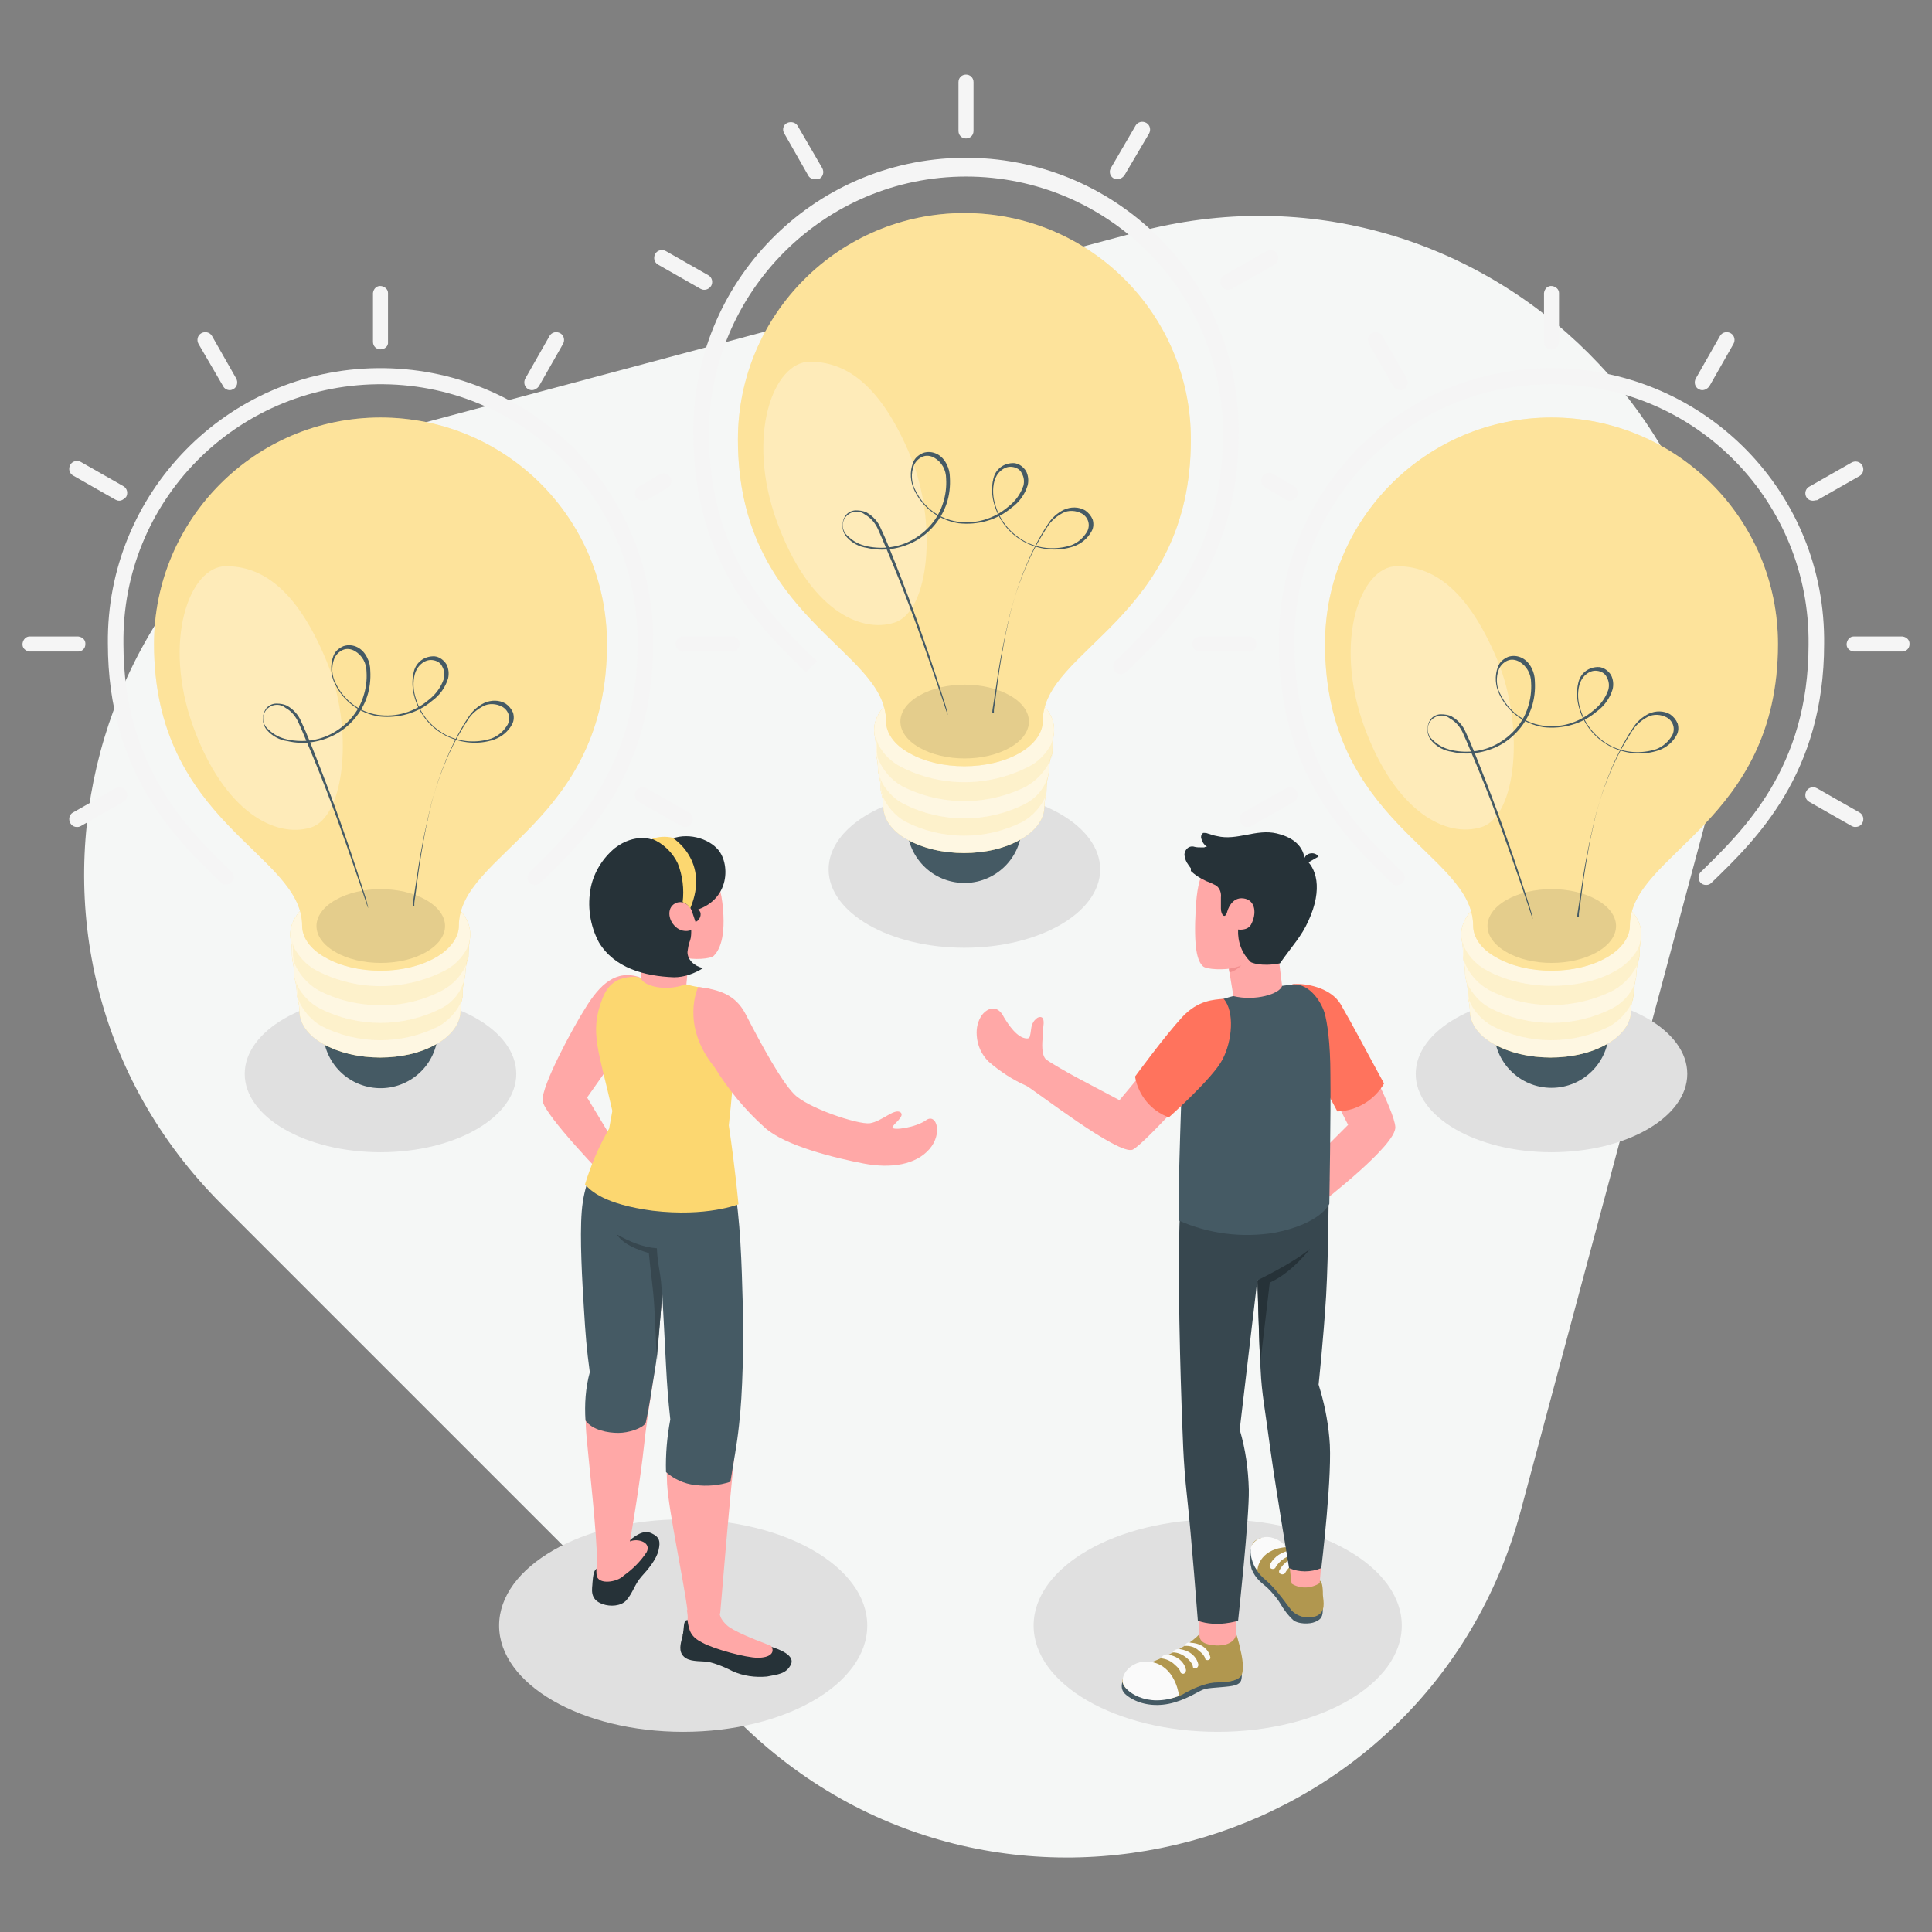 <?xml version="1.0" encoding="utf-8"?>
<svg version="1.1" xmlns="http://www.w3.org/2000/svg" xmlns:xlink="http://www.w3.org/1999/xlink" x="0px" y="0px"
	 viewBox="0 0 360 360" style="enable-background:new 0 0 360 360;" xml:space="preserve">
<rect x="0" y="0" width="360" height="360" fill="#808080" stroke="none"/>
<style type="text/css">
	.st0{fill:#F5F7F6;}
	.st1{fill:#E0E0E0;}
	.st2{fill:#455A64;}
	.st3{fill:#FCD770;}
	.st4{opacity:0.8;fill:#FFFFFF;enable-background:new    ;}
	.st5{opacity:0.2;}
	.st6{opacity:0.3;fill:#FFFFFF;enable-background:new    ;}
	.st7{opacity:0.1;enable-background:new    ;}
	.st8{fill:#F5F5F5;}
	.st9{fill:#FFA8A7;}
	.st10{fill:#FF735D;}
	.st11{opacity:0.3;}
	.st12{fill:#FAFAFA;}
	.st13{opacity:0.3;enable-background:new    ;}
	.st14{fill:#37474F;}
	.st15{fill:#263238;}
	.st16{fill:#F28F8F;}
	.ani-float {
	  animation: 3s Infinite linear floating;
	  animation-delay: 0s;
	}
	@keyframes floating {
	  0% {
		opacity: 1;
		transform: translateY(0px);
	  }
	  50% {
		transform: translateY(-10px);
	  }
	  100% {
		opacity: 1;
		transform: translateY(0px);
	  }
	}
</style>
<g id="Illustration">
	<path id="Base" class="st0" d="M211.7,43.3L80.4,78.4c-64.9,17.4-86.6,98.5-39.1,146l96.1,96.1c47.5,47.5,128.6,25.8,146-39.1
		l35.2-131.3C336,85.2,276.6,25.9,211.7,43.3z"/>
	<g id="Shadows">
		<ellipse id="freepik--Shadow--inject-1--inject-5" class="st1" cx="289.1" cy="200.1" rx="25.3" ry="14.6"/>
		<ellipse id="freepik--shadow--inject-1--inject-5" class="st1" cx="226.9" cy="302.9" rx="34.3" ry="19.8"/>
		
			<ellipse id="freepik--shadow--inject-1--inject-5_00000075842531440826352770000011206660863707860624_" class="st1" cx="127.3" cy="302.9" rx="34.3" ry="19.8"/>
		
			<ellipse id="freepik--shadow--inject-1--inject-5_00000034075744581701121950000002880394350816903867_" class="st1" cx="70.9" cy="200.1" rx="25.3" ry="14.6"/>
		
			<ellipse id="freepik--shadow--inject-1--inject-5_00000078021310838720231100000009441232868464715189_" class="st1" cx="179.7" cy="162" rx="25.3" ry="14.6"/>
	</g>
	<g id="Bulb3">
		<g id="freepik--Lightening--inject-1--inject-5">
			
				<ellipse transform="matrix(0.23 -0.973 0.973 0.23 -132.217 216.894)" class="st2" cx="70.9" cy="192" rx="10.7" ry="10.7"/>
			<path class="st3" d="M87.3,177.9c0-0.9,0.1-1.8,0.2-2.6c0.6-2.9-1-5.9-4.8-8c-6.5-3.8-17.2-3.8-23.7,0c-3.8,2.2-5.4,5.2-4.8,8
				c0.2,0.9,0.2,1.7,0.2,2.6c0,0.4,0.1,0.8,0.1,1.1c0.2,0.8,0.3,1.7,0.3,2.5c0,0.4,0.1,0.8,0.2,1.2c0.2,0.8,0.3,1.6,0.3,2.4
				c0,0.4,0.1,0.7,0.2,1.1c0.2,0.8,0.3,1.6,0.3,2.4c0.1,2.1,1.5,4.3,4.4,5.9c5.9,3.4,15.4,3.4,21.2,0c2.8-1.6,4.3-3.8,4.4-5.9
				c0-0.8,0.1-1.6,0.3-2.4c0.1-0.3,0.1-0.7,0.1-1.1c0-0.8,0.1-1.6,0.3-2.4c0.1-0.4,0.1-0.8,0.2-1.2c0-0.8,0.2-1.7,0.3-2.5
				C87.3,178.7,87.3,178.3,87.3,177.9z"/>
			<path class="st4" d="M87.3,177.9c0-0.9,0.1-1.8,0.2-2.6c0.6-2.9-1-5.9-4.8-8c-6.5-3.8-17.2-3.8-23.7,0c-3.8,2.2-5.4,5.2-4.8,8
				c0.2,0.9,0.2,1.7,0.2,2.6c0,0.4,0.1,0.8,0.1,1.1c0.2,0.8,0.3,1.7,0.3,2.5c0,0.4,0.1,0.8,0.2,1.2c0.2,0.8,0.3,1.6,0.3,2.4
				c0,0.4,0.1,0.7,0.2,1.1c0.2,0.8,0.3,1.6,0.3,2.4c0.1,2.1,1.5,4.3,4.4,5.9c5.9,3.4,15.4,3.4,21.2,0c2.8-1.6,4.3-3.8,4.4-5.9
				c0-0.8,0.1-1.6,0.3-2.4c0.1-0.3,0.1-0.7,0.1-1.1c0-0.8,0.1-1.6,0.3-2.4c0.1-0.4,0.1-0.8,0.2-1.2c0-0.8,0.2-1.7,0.3-2.5
				C87.3,178.7,87.3,178.3,87.3,177.9z"/>
			<g class="st5">
				<path class="st3" d="M82.2,187.9c-7.1,3.6-15.5,3.6-22.6,0c-1.6-0.8-2.9-2.1-3.9-3.7c-0.2-0.5-0.5-1-0.6-1.5l0,0
					c0.2,0.8,0.3,1.6,0.3,2.4c0,0.4,0.1,0.7,0.2,1.1c0,0,0,0.1,0,0.1c0.9,2.1,2.4,3.8,4.3,4.9c6.9,3.5,15,3.5,21.9,0
					c1.9-1.1,3.5-2.9,4.3-4.9c0,0,0-0.1,0-0.1c0.1-0.3,0.1-0.7,0.1-1.1c0-0.8,0.1-1.6,0.3-2.4c-0.2,0.5-0.4,1-0.6,1.5
					C85.1,185.8,83.8,187.1,82.2,187.9z"/>
				<path class="st3" d="M87.2,179c0.1-0.4,0.1-0.7,0.1-1.1c0-0.9,0.1-1.8,0.2-2.6c-0.1,0.5-0.3,1-0.5,1.5c-1,1.8-2.4,3.2-4.2,4.1
					c-7.5,3.8-16.3,3.8-23.7,0c-1.8-0.9-3.2-2.4-4.2-4.1c-0.2-0.5-0.4-1-0.5-1.5l0,0c0.2,0.9,0.2,1.7,0.2,2.6c0,0.4,0.1,0.8,0.1,1.1
					c0,0,0,0.1,0,0.1c0.9,2.3,2.5,4.2,4.6,5.4c3.6,1.9,7.6,2.8,11.6,2.8c4,0.1,8-0.9,11.6-2.8C84.7,183.3,86.3,181.4,87.2,179
					C87.2,179.1,87.2,179.1,87.2,179z"/>
			</g>
			<path class="st3" d="M70.9,77.8c-23.3,0-42.2,18.9-42.2,42.2c0,0,0,0,0,0c0,33.5,27.6,39,27.6,52.5c0,2.1,1.4,4.3,4.3,5.9
				c5.7,3.3,14.9,3.3,20.6,0c2.8-1.6,4.3-3.8,4.3-5.9l0,0c0-13.5,27.6-19.1,27.6-52.5C113.1,96.7,94.3,77.8,70.9,77.8
				C71,77.8,70.9,77.8,70.9,77.8z"/>
			<path class="st6" d="M70.9,77.8c-23.3,0-42.2,18.9-42.2,42.2c0,0,0,0,0,0c0,33.5,27.6,39,27.6,52.5c0,2.1,1.4,4.3,4.3,5.9
				c5.7,3.3,14.9,3.3,20.6,0c2.8-1.6,4.3-3.8,4.3-5.9l0,0c0-13.5,27.6-19.1,27.6-52.5C113.1,96.7,94.3,77.8,70.9,77.8
				C71,77.8,70.9,77.8,70.9,77.8z"/>
			<path class="st7" d="M62.5,177.4c-4.7-2.7-4.7-7,0-9.7c4.7-2.7,12.2-2.7,16.9,0c4.7,2.7,4.7,7,0,9.7
				C74.8,180.1,67.1,180.1,62.5,177.4z"/>
			<path class="st6" d="M42.1,105.5c-6.8,0-11.9,13.9-6.1,29.9s15.4,20.8,21.9,18.8s8-18.6,3-30.9C55.1,109.2,48.4,105.5,42.1,105.5
				z"/>
			<path class="st2" d="M77.2,168.9c0,0,0-0.2,0-0.5s0.1-0.9,0.2-1.5c0.2-1.3,0.4-3.3,0.8-5.9s0.9-5.6,1.7-9.2c0.9-4,2.2-8,3.9-11.8
				c1-2.2,2.1-4.3,3.5-6.4c0.7-1.1,1.7-2,2.9-2.6c1.3-0.6,2.8-0.6,4,0.1c0.6,0.4,1.1,1,1.4,1.7c0.2,0.7,0.2,1.5-0.2,2.2
				c-0.7,1.3-1.9,2.3-3.3,2.8c-2.9,1-6.1,0.7-8.8-0.6c-2.9-1.4-5.1-4-6-7.1c-0.5-1.6-0.6-3.3-0.2-4.9c0.4-1.8,2-3,3.9-2.9
				c0.9,0.1,1.7,0.7,2.2,1.5c0.4,0.8,0.5,1.7,0.3,2.6c-0.5,1.7-1.6,3.2-3,4.2c-2.7,2.3-6.3,3.3-9.9,2.9c-3.6-0.6-6.6-2.8-8.2-6.1
				c-0.8-1.6-0.9-3.5-0.3-5.1c0.3-0.9,1-1.5,1.9-1.9c0.9-0.3,1.8-0.2,2.6,0.2c0.8,0.4,1.4,1.1,1.8,1.9c0.4,0.8,0.6,1.6,0.6,2.5
				c0.1,1.6-0.1,3.3-0.6,4.8c-1,3-3.2,5.6-6,7.1c-2.7,1.4-5.8,1.9-8.8,1.2c-1.5-0.2-2.8-0.9-3.8-2c-1-1.1-1.1-2.8-0.2-4.1
				c0.5-0.6,1.2-0.9,1.9-0.9c0.7,0,1.4,0.1,2,0.4c1.2,0.7,2.1,1.7,2.6,2.9c1.1,2.3,1.9,4.5,2.8,6.7c3.4,8.6,5.8,15.6,7.4,20.5
				c0.8,2.4,1.4,4.4,1.8,5.6c0.2,0.6,0.3,1.1,0.4,1.5s0.1,0.5,0.1,0.5s-0.1-0.2-0.2-0.5l-0.5-1.5c-0.4-1.3-1.1-3.2-1.9-5.6
				c-1.7-4.9-4.1-11.9-7.6-20.4c-0.9-2.1-1.8-4.4-2.8-6.6c-0.5-1.1-1.3-2.1-2.4-2.7c-1.1-0.9-2.7-0.7-3.6,0.4
				c-0.9,1.1-0.7,2.7,0.4,3.6c1,1,2.2,1.6,3.6,1.9c2.9,0.6,5.9,0.2,8.4-1.2c2.7-1.5,4.8-3.9,5.7-6.8c0.5-1.5,0.7-3.1,0.6-4.6
				c0-1.6-0.8-3.1-2.2-3.9c-0.7-0.4-1.5-0.5-2.2-0.2c-0.7,0.3-1.3,0.9-1.6,1.6c-0.6,1.5-0.5,3.3,0.3,4.7c1.5,3.1,4.4,5.3,7.8,5.8
				c3.4,0.5,6.8-0.5,9.5-2.8c1.3-1,2.3-2.4,2.8-3.9c0.2-0.8,0.1-1.6-0.3-2.3c-0.3-0.7-1-1.1-1.8-1.2c-0.8-0.1-1.5,0.2-2.1,0.7
				c-0.6,0.5-1,1.2-1.2,1.9c-0.4,1.5-0.3,3.1,0.2,4.6c0.9,3,3,5.4,5.7,6.8c2.6,1.3,5.6,1.5,8.4,0.6c1.3-0.5,2.3-1.4,3-2.6
				c0.6-1.2,0.2-2.6-1-3.3c-1.1-0.6-2.5-0.7-3.6-0.1c-1.1,0.6-2.1,1.4-2.8,2.5c-1.3,2-2.5,4.1-3.5,6.3c-1.7,3.8-3,7.7-3.9,11.7
				c-0.8,3.6-1.4,6.6-1.8,9.2s-0.7,4.5-0.9,5.9c-0.1,0.6-0.2,1.2-0.2,1.5S77.2,168.9,77.2,168.9z"/>
		</g>
		<g id="freepik--Light--inject-1--inject-5">
			<path class="st8" d="M99.7,164.9c-0.8,0-1.4-0.6-1.4-1.4c0-0.4,0.2-0.8,0.4-1c8-7.8,20.1-19.5,20.1-42.4
				c0.3-26.5-20.8-48.2-47.3-48.5S23.3,92.3,23,118.8c0,0.4,0,0.8,0,1.2c0,22.9,12.1,34.7,20.1,42.4c0.6,0.6,0.6,1.5,0,2
				c-0.6,0.6-1.5,0.6-2,0l0,0c-8.4-8.1-21-20.4-21-44.5C19.8,92,42.2,68.9,70.3,68.6c28.1-0.3,51.1,22.1,51.4,50.2
				c0,0.4,0,0.8,0,1.2c0,24.1-12.6,36.4-21,44.5C100.5,164.8,100.1,164.9,99.7,164.9z"/>
			<path class="st8" d="M70.9,65.1c-0.8,0-1.4-0.6-1.4-1.4v-9.1c0.1-0.8,0.7-1.4,1.5-1.3c0.7,0.1,1.3,0.6,1.3,1.3v9.1
				C72.4,64.5,71.7,65.1,70.9,65.1C70.9,65.1,70.9,65.1,70.9,65.1z"/>
			<path class="st8" d="M42.8,72.7c-0.5,0-1-0.3-1.2-0.7L37,64.1c-0.4-0.7-0.2-1.6,0.5-2c0.7-0.4,1.6-0.2,2,0.5l4.5,7.9
				c0.4,0.7,0.2,1.6-0.5,2C43.3,72.6,43.1,72.7,42.8,72.7L42.8,72.7z"/>
			<path class="st8" d="M22.2,93.3c-0.3,0-0.5-0.1-0.7-0.2l-7.9-4.5c-0.7-0.4-0.9-1.3-0.5-2c0.4-0.7,1.3-0.9,2-0.5l0,0l7.9,4.5
				c0.7,0.4,0.9,1.3,0.5,2C23.1,93,22.7,93.3,22.2,93.3z"/>
			<path class="st8" d="M14.6,121.4H5.5c-0.8-0.1-1.4-0.7-1.3-1.5c0.1-0.7,0.6-1.3,1.3-1.3h9.1c0.8,0.1,1.4,0.7,1.3,1.5
				C15.9,120.8,15.3,121.4,14.6,121.4z"/>
			<path class="st8" d="M14.3,154.1c-0.8,0-1.4-0.7-1.4-1.5c0-0.5,0.3-1,0.7-1.2l7.9-4.5c0.7-0.4,1.6-0.2,2,0.5
				c0.4,0.7,0.2,1.6-0.5,2l-7.9,4.5C14.8,154.1,14.5,154.1,14.3,154.1z"/>
			<path class="st8" d="M127.6,154.1c-0.3,0-0.5-0.1-0.7-0.2l-7.9-4.5c-0.7-0.4-0.9-1.3-0.5-2s1.3-0.9,2-0.5l7.9,4.5
				c0.7,0.4,0.9,1.3,0.5,2C128.5,153.9,128.1,154.1,127.6,154.1L127.6,154.1z"/>
			<path class="st8" d="M136.3,121.4h-9.1c-0.8-0.1-1.4-0.7-1.3-1.5c0.1-0.7,0.6-1.3,1.3-1.3h9.1c0.8-0.1,1.5,0.5,1.5,1.3
				c0.1,0.8-0.5,1.5-1.3,1.5C136.5,121.5,136.4,121.5,136.3,121.4z"/>
			<path class="st8" d="M119.7,93.3c-0.8,0-1.4-0.6-1.4-1.4c0-0.5,0.3-1,0.7-1.2l3.9-2.3c0.7-0.4,1.6-0.2,2,0.5
				c0.4,0.7,0.2,1.6-0.5,2l0,0l-3.9,2.3C120.2,93.2,119.9,93.3,119.7,93.3z"/>
			<path class="st8" d="M99.1,72.7c-0.3,0-0.5-0.1-0.7-0.2c-0.7-0.4-0.9-1.3-0.5-2c0,0,0,0,0,0l4.5-7.9c0.4-0.7,1.3-0.9,2-0.5
				c0.7,0.4,0.9,1.3,0.5,2l0,0l-4.5,7.9C100.1,72.4,99.6,72.7,99.1,72.7z"/>
		</g>
	</g>
	<g id="Bulb2">
		<g id="freepik--lightening--inject-1--inject-5">
			<circle class="st2" cx="289.1" cy="192" r="10.7"/>
			<path class="st3" d="M305.5,177.9c0-0.9,0.1-1.8,0.2-2.6c0.6-2.9-1-5.9-4.8-8c-6.5-3.8-17.2-3.8-23.7,0c-3.8,2.2-5.4,5.2-4.8,8
				c0.2,0.9,0.2,1.7,0.2,2.6c0,0.4,0.1,0.8,0.1,1.1c0.2,0.8,0.3,1.7,0.3,2.5c0,0.4,0.1,0.8,0.2,1.2c0.2,0.8,0.3,1.6,0.3,2.4
				c0,0.4,0.1,0.7,0.1,1.1c0.2,0.8,0.3,1.6,0.3,2.4c0.1,2.1,1.5,4.3,4.4,5.9c5.9,3.4,15.4,3.4,21.2,0c2.8-1.6,4.3-3.8,4.4-5.9
				c0-0.8,0.1-1.6,0.3-2.3c0.1-0.3,0.1-0.7,0.2-1.1c0-0.8,0.1-1.6,0.3-2.4c0.1-0.4,0.2-0.8,0.2-1.2c0-0.8,0.2-1.7,0.3-2.5
				C305.4,178.7,305.5,178.3,305.5,177.9z"/>
			<path class="st4" d="M305.5,177.9c0-0.9,0.1-1.8,0.2-2.6c0.6-2.9-1-5.9-4.8-8c-6.5-3.8-17.2-3.8-23.7,0c-3.8,2.2-5.4,5.2-4.8,8
				c0.2,0.9,0.2,1.7,0.2,2.6c0,0.4,0.1,0.8,0.1,1.1c0.2,0.8,0.3,1.7,0.3,2.5c0,0.4,0.1,0.8,0.2,1.2c0.2,0.8,0.3,1.6,0.3,2.4
				c0,0.4,0.1,0.7,0.1,1.1c0.2,0.8,0.3,1.6,0.3,2.4c0.1,2.1,1.5,4.3,4.4,5.9c5.9,3.4,15.4,3.4,21.2,0c2.8-1.6,4.3-3.8,4.4-5.9
				c0-0.8,0.1-1.6,0.3-2.3c0.1-0.3,0.1-0.7,0.2-1.1c0-0.8,0.1-1.6,0.3-2.4c0.1-0.4,0.2-0.8,0.2-1.2c0-0.8,0.2-1.7,0.3-2.5
				C305.4,178.7,305.5,178.3,305.5,177.9z"/>
			<g class="st5">
				<path class="st3" d="M300.4,187.9c-7.1,3.6-15.5,3.6-22.6,0c-1.6-0.8-2.9-2.1-3.9-3.7c-0.3-0.5-0.5-1-0.6-1.5l0,0
					c0.2,0.8,0.3,1.6,0.3,2.4c0,0.4,0.1,0.7,0.1,1.1c0,0,0,0.1,0,0.1c0.9,2.1,2.4,3.8,4.4,4.9c6.9,3.5,15,3.5,21.9,0
					c1.9-1.1,3.5-2.9,4.3-4.9c0,0,0-0.1,0-0.1c0.1-0.3,0.1-0.7,0.2-1.1c0-0.8,0.1-1.6,0.3-2.4c-0.1,0.5-0.4,1-0.6,1.5
					C303.3,185.8,302,187.1,300.4,187.9z"/>
				<path class="st3" d="M305.4,179c0.1-0.4,0.1-0.7,0.1-1.1c0-0.9,0.1-1.8,0.2-2.6c-0.1,0.5-0.3,1-0.5,1.5c-1,1.8-2.5,3.2-4.2,4.1
					c-3.2,1.9-7.6,2.8-11.9,2.8s-8.6-1-11.9-2.8c-1.8-0.9-3.3-2.4-4.2-4.1c-0.2-0.5-0.4-1-0.5-1.5l0,0c0.2,0.9,0.2,1.7,0.2,2.6
					c0,0.4,0.1,0.8,0.1,1.1c0,0,0,0,0,0.1c0.9,2.3,2.5,4.2,4.7,5.4c7.3,3.7,15.9,3.7,23.2,0C302.8,183.3,304.5,181.4,305.4,179
					C305.3,179.1,305.4,179.1,305.4,179z"/>
			</g>
			<path class="st3" d="M289.1,77.8c-23.3,0-42.2,18.9-42.2,42.2c0,0,0,0,0,0c0,33.5,27.6,39,27.6,52.5c0,2.1,1.4,4.3,4.3,5.9
				c5.7,3.3,14.9,3.3,20.6,0c2.8-1.6,4.3-3.8,4.3-5.9l0,0c0-13.5,27.6-19.1,27.6-52.5C331.3,96.7,312.4,77.8,289.1,77.8
				C289.1,77.8,289.1,77.8,289.1,77.8z"/>
			<path class="st6" d="M289.1,77.8c-23.3,0-42.2,18.9-42.2,42.2c0,0,0,0,0,0c0,33.5,27.6,39,27.6,52.5c0,2.1,1.4,4.3,4.3,5.9
				c5.7,3.3,14.9,3.3,20.6,0c2.8-1.6,4.3-3.8,4.3-5.9l0,0c0-13.5,27.6-19.1,27.6-52.5C331.3,96.7,312.4,77.8,289.1,77.8
				C289.1,77.8,289.1,77.8,289.1,77.8z"/>
			<path class="st7" d="M280.7,177.4c-4.7-2.7-4.7-7,0-9.7c4.7-2.7,12.2-2.7,16.9,0c4.7,2.7,4.7,7,0,9.7
				C292.9,180.1,285.3,180.1,280.7,177.4z"/>
			<path class="st6" d="M260.3,105.5c-6.8,0-11.9,13.9-6.1,29.9c5.9,16.1,15.4,20.8,21.9,18.7c6.5-2.1,8-18.6,3-30.9
				C273.3,109.2,266.6,105.5,260.3,105.5z"/>
			<path class="st2" d="M294.2,170.9c0,0,0-0.2,0-0.5s0.1-0.9,0.2-1.5c0.2-1.3,0.4-3.3,0.8-5.9s0.9-5.6,1.7-9.2
				c0.9-4,2.2-8,3.9-11.8c1-2.2,2.1-4.3,3.5-6.4c0.7-1.1,1.7-2,2.9-2.6c1.3-0.6,2.8-0.6,4,0.1c0.6,0.4,1.1,1,1.4,1.7
				c0.2,0.7,0.2,1.5-0.2,2.2c-0.7,1.3-1.9,2.3-3.3,2.8c-2.9,1-6.1,0.7-8.8-0.6c-2.9-1.4-5.1-4-6-7.1c-0.5-1.6-0.6-3.3-0.2-4.9
				c0.4-1.8,2-3,3.9-2.9c0.9,0.1,1.7,0.7,2.2,1.5c0.4,0.8,0.5,1.7,0.3,2.6c-0.5,1.7-1.6,3.2-3,4.2c-2.7,2.3-6.3,3.3-9.9,2.9
				c-3.6-0.6-6.6-2.8-8.2-6.1c-0.8-1.6-0.9-3.5-0.3-5.1c0.3-0.9,1-1.5,1.9-1.9c0.9-0.3,1.8-0.2,2.6,0.2c0.8,0.4,1.4,1.1,1.8,1.9
				c0.4,0.8,0.6,1.6,0.6,2.5c0.1,1.6-0.1,3.3-0.6,4.8c-1,3-3.2,5.6-6,7.1c-2.7,1.4-5.8,1.9-8.8,1.2c-1.5-0.2-2.8-0.9-3.8-2
				c-1-1.1-1.1-2.8-0.2-4.1c0.5-0.6,1.2-0.9,1.9-0.9c0.7,0,1.4,0.1,2,0.4c1.2,0.7,2.1,1.7,2.6,2.9c1.1,2.3,1.9,4.5,2.8,6.7
				c3.4,8.6,5.8,15.6,7.4,20.5c0.8,2.4,1.4,4.4,1.8,5.6c0.2,0.6,0.3,1.1,0.4,1.5c0.1,0.4,0.1,0.5,0.1,0.5s-0.1-0.2-0.2-0.5l-0.5-1.5
				c-0.4-1.3-1.1-3.2-1.9-5.6c-1.7-4.9-4.1-11.9-7.6-20.4c-0.9-2.1-1.8-4.4-2.8-6.6c-0.5-1.1-1.3-2.1-2.4-2.7
				c-1.1-0.9-2.7-0.7-3.6,0.4c-0.9,1.1-0.7,2.7,0.4,3.6c1,1,2.2,1.6,3.6,1.9c2.9,0.6,5.9,0.2,8.4-1.2c2.7-1.5,4.8-3.9,5.7-6.8
				c0.5-1.5,0.7-3.1,0.6-4.6c0-1.6-0.8-3.1-2.2-3.9c-0.7-0.4-1.5-0.5-2.2-0.2c-0.7,0.3-1.3,0.9-1.6,1.6c-0.6,1.5-0.5,3.3,0.3,4.7
				c1.5,3.1,4.4,5.3,7.8,5.8c3.4,0.5,6.8-0.5,9.5-2.8c1.3-1,2.3-2.4,2.8-3.9c0.2-0.8,0.1-1.6-0.3-2.3c-0.3-0.7-1-1.1-1.8-1.2
				c-0.8-0.1-1.5,0.2-2.1,0.7c-0.6,0.5-1,1.2-1.2,1.9c-0.4,1.5-0.3,3.1,0.2,4.6c0.9,3,3,5.4,5.7,6.8c2.6,1.3,5.6,1.5,8.4,0.6
				c1.3-0.5,2.3-1.4,3-2.6c0.6-1.2,0.2-2.6-1-3.3c-1.1-0.6-2.5-0.7-3.6-0.1c-1.1,0.6-2.1,1.4-2.8,2.5c-1.3,2-2.5,4.1-3.5,6.3
				c-1.7,3.8-3,7.7-3.9,11.7c-0.8,3.6-1.4,6.6-1.8,9.2s-0.7,4.5-0.9,5.9c-0.1,0.6-0.2,1.2-0.2,1.5S294.2,170.9,294.2,170.9z"/>
		</g>
		<g id="freepik--light--inject-1--inject-5">
			<path class="st8" d="M317.9,164.9c-0.8,0-1.4-0.6-1.4-1.4c0-0.4,0.2-0.8,0.4-1c8-7.8,20.1-19.5,20.1-42.4
				c0.3-26.5-20.8-48.2-47.3-48.5c-26.5-0.3-48.2,20.8-48.5,47.3c0,0.4,0,0.8,0,1.2c0,22.9,12.1,34.7,20.1,42.4c0.6,0.6,0.6,1.5,0,2
				c-0.6,0.6-1.5,0.6-2,0c-8.4-8.1-21-20.4-21-44.5c-0.3-28.1,22.1-51.1,50.2-51.4c28.1-0.3,51.1,22.1,51.4,50.2c0,0.4,0,0.8,0,1.2
				c0,24.1-12.6,36.4-21,44.5C318.6,164.8,318.3,164.9,317.9,164.9z"/>
			<path class="st8" d="M289.1,65.1c-0.8,0-1.4-0.6-1.4-1.4v-9.1c0.1-0.8,0.7-1.4,1.5-1.3c0.7,0.1,1.3,0.6,1.3,1.3v9.1
				C290.5,64.5,289.9,65.1,289.1,65.1z"/>
			<path class="st8" d="M317.2,72.7c-0.3,0-0.5-0.1-0.7-0.2c-0.7-0.4-0.9-1.3-0.5-2c0,0,0,0,0,0l4.5-7.9c0.4-0.7,1.3-0.9,2-0.5
				c0.7,0.4,0.9,1.3,0.5,2l-4.5,7.9C318.2,72.4,317.7,72.7,317.2,72.7z"/>
			<path class="st8" d="M337.8,93.3c-0.8,0-1.4-0.6-1.4-1.4c0-0.5,0.3-1,0.7-1.2l7.9-4.5c0.7-0.4,1.6-0.2,2,0.5
				c0.4,0.7,0.2,1.6-0.5,2l-7.9,4.5C338.3,93.2,338.1,93.3,337.8,93.3z"/>
			<path class="st8" d="M354.5,121.4h-9.1c-0.8-0.1-1.4-0.7-1.3-1.5c0.1-0.7,0.6-1.3,1.3-1.3h9.1c0.8,0.1,1.4,0.7,1.3,1.5
				C355.8,120.8,355.2,121.4,354.5,121.4z"/>
			<path class="st8" d="M345.7,154.1c-0.3,0-0.5-0.1-0.7-0.2l-7.9-4.5c-0.7-0.4-0.9-1.3-0.5-2s1.3-0.9,2-0.5l7.9,4.5
				c0.7,0.4,0.9,1.3,0.5,2C346.7,153.9,346.2,154.1,345.7,154.1z"/>
			<path class="st8" d="M232.4,154.1c-0.8,0-1.4-0.7-1.4-1.5c0-0.5,0.3-1,0.7-1.2l7.9-4.5c0.7-0.4,1.6-0.2,2,0.5
				c0.4,0.7,0.2,1.6-0.5,2l-7.9,4.5C233,154.1,232.7,154.1,232.4,154.1z"/>
			<path class="st8" d="M232.8,121.4h-9.1c-0.8,0.1-1.5-0.5-1.5-1.3c-0.1-0.8,0.5-1.5,1.3-1.5c0.1,0,0.1,0,0.2,0h9.1
				c0.8,0.1,1.4,0.7,1.3,1.5C234.1,120.8,233.5,121.4,232.8,121.4z"/>
			<path class="st8" d="M240.3,93.3c-0.3,0-0.5-0.1-0.7-0.2l-3.9-2.3c-0.7-0.4-0.9-1.3-0.5-2c0.4-0.7,1.3-0.9,2-0.5l3.9,2.3
				c0.7,0.4,0.9,1.3,0.5,2C241.3,93,240.8,93.3,240.3,93.3z"/>
			<path class="st8" d="M260.9,72.7c-0.5,0-1-0.3-1.3-0.7l-4.5-7.9c-0.4-0.7-0.2-1.6,0.5-2c0.7-0.4,1.6-0.2,2,0.5l0,0l4.5,7.9
				c0.4,0.7,0.2,1.6-0.5,2C261.4,72.6,261.2,72.7,260.9,72.7z"/>
		</g>
	</g>
	<g id="Bulb1" class="ani-float">
		<g id="freepik--lightening--inject-1--inject-5_00000138545426695459373630000007275916925095137701_">
			
				<ellipse transform="matrix(0.811 -0.585 0.585 0.811 -56.055 134.142)" class="st2" cx="179.7" cy="153.9" rx="10.7" ry="10.7"/>
			<path class="st3" d="M196.1,139.8c0-0.9,0.1-1.8,0.2-2.6c0.6-2.9-1-5.9-4.8-8c-6.5-3.8-17.2-3.8-23.7,0c-3.8,2.2-5.4,5.2-4.8,8
				c0.2,0.9,0.2,1.7,0.2,2.6c0,0.4,0.1,0.8,0.1,1.1c0.2,0.8,0.3,1.7,0.3,2.5c0,0.4,0.1,0.8,0.2,1.2c0.2,0.8,0.3,1.6,0.3,2.4
				c0,0.4,0.1,0.7,0.2,1.1c0.2,0.8,0.3,1.6,0.3,2.4c0.1,2.1,1.5,4.3,4.4,5.9c5.9,3.4,15.4,3.4,21.2,0c2.8-1.6,4.3-3.7,4.4-5.9
				c0-0.8,0.1-1.6,0.3-2.4c0.1-0.3,0.1-0.7,0.1-1.1c0-0.8,0.1-1.6,0.3-2.4c0.1-0.4,0.1-0.8,0.2-1.2c0-0.8,0.1-1.7,0.3-2.5
				C196.1,140.6,196.1,140.2,196.1,139.8z"/>
			<path class="st4" d="M196.1,139.8c0-0.9,0.1-1.8,0.2-2.6c0.6-2.9-1-5.9-4.8-8c-6.5-3.8-17.2-3.8-23.7,0c-3.8,2.2-5.4,5.2-4.8,8
				c0.2,0.9,0.2,1.7,0.2,2.6c0,0.4,0.1,0.8,0.1,1.1c0.2,0.8,0.3,1.7,0.3,2.5c0,0.4,0.1,0.8,0.2,1.2c0.2,0.8,0.3,1.6,0.3,2.4
				c0,0.4,0.1,0.7,0.2,1.1c0.2,0.8,0.3,1.6,0.3,2.4c0.1,2.1,1.5,4.3,4.4,5.9c5.9,3.4,15.4,3.4,21.2,0c2.8-1.6,4.3-3.7,4.4-5.9
				c0-0.8,0.1-1.6,0.3-2.4c0.1-0.3,0.1-0.7,0.1-1.1c0-0.8,0.1-1.6,0.3-2.4c0.1-0.4,0.1-0.8,0.2-1.2c0-0.8,0.1-1.7,0.3-2.5
				C196.1,140.6,196.1,140.2,196.1,139.8z"/>
			<g class="st5">
				<path class="st3" d="M191,149.8c-7.1,3.6-15.5,3.6-22.6,0c-1.6-0.8-2.9-2.1-3.9-3.7c-0.2-0.5-0.5-1-0.6-1.5l0,0
					c0.2,0.8,0.3,1.6,0.3,2.4c0,0.4,0.1,0.7,0.2,1.1c0,0,0,0.1,0,0.1c0.9,2.1,2.4,3.8,4.3,4.9c6.9,3.5,15,3.5,21.9,0
					c1.9-1.1,3.5-2.9,4.3-4.9c0,0,0-0.1,0-0.1c0.1-0.3,0.1-0.7,0.1-1.1c0-0.8,0.1-1.6,0.3-2.4c-0.2,0.5-0.4,1-0.6,1.5
					C193.9,147.7,192.6,149,191,149.8z"/>
				<path class="st3" d="M196,141c0.1-0.4,0.1-0.7,0.1-1.1c0-0.9,0.1-1.8,0.2-2.6c-0.1,0.5-0.3,1-0.5,1.5c-1,1.8-2.4,3.2-4.2,4.1
					c-7.5,3.8-16.3,3.8-23.7,0c-1.8-0.9-3.3-2.4-4.2-4.1c-0.2-0.5-0.4-1-0.5-1.5l0,0c0.2,0.9,0.2,1.7,0.2,2.6c0,0.4,0.1,0.8,0.1,1.1
					c0,0,0,0.1,0,0.1c0.9,2.3,2.5,4.2,4.6,5.4c7.3,3.7,15.9,3.7,23.2,0C193.5,145.2,195.1,143.3,196,141C196,141,196,141,196,141z"
					/>
			</g>
			<path class="st3" d="M179.7,39.7c-23.3,0-42.2,18.9-42.2,42.2c0,0,0,0,0,0c0,33.5,27.6,39,27.6,52.5c0,2.1,1.4,4.3,4.3,5.9
				c5.7,3.3,14.9,3.3,20.6,0c2.8-1.6,4.3-3.8,4.3-5.9l0,0c0-13.5,27.6-19,27.6-52.5C221.9,58.6,203.1,39.7,179.7,39.7
				C179.8,39.7,179.8,39.7,179.7,39.7z"/>
			<path class="st6" d="M179.7,39.7c-23.3,0-42.2,18.9-42.2,42.2c0,0,0,0,0,0c0,33.5,27.6,39,27.6,52.5c0,2.1,1.4,4.3,4.3,5.9
				c5.7,3.3,14.9,3.3,20.6,0c2.8-1.6,4.3-3.8,4.3-5.9l0,0c0-13.5,27.6-19,27.6-52.5C221.9,58.6,203.1,39.7,179.7,39.7
				C179.8,39.7,179.8,39.7,179.7,39.7z"/>
			<path class="st7" d="M171.3,139.3c-4.7-2.7-4.7-7,0-9.7c4.7-2.7,12.2-2.7,16.9,0c4.7,2.7,4.7,7,0,9.7
				C183.5,142,176,142,171.3,139.3z"/>
			<path class="st6" d="M150.9,67.4c-6.8,0-12,13.8-6.1,29.9s15.4,20.8,21.9,18.7s8-18.6,3-30.9C163.9,71.1,157.2,67.4,150.9,67.4z"
				/>
			<path class="st2" d="M185.2,132.9c0,0,0-0.2,0-0.5s0.1-0.9,0.2-1.5c0.2-1.3,0.4-3.3,0.8-5.9s0.9-5.6,1.7-9.2
				c0.9-4,2.2-8,3.9-11.8c1-2.2,2.1-4.3,3.5-6.4c0.7-1.1,1.7-2,2.9-2.6c1.3-0.6,2.8-0.6,4,0.1c0.6,0.4,1.1,1,1.4,1.7
				c0.2,0.7,0.2,1.5-0.2,2.2c-0.7,1.3-1.9,2.3-3.3,2.8c-2.9,1-6.1,0.7-8.8-0.6c-2.9-1.4-5.1-4-6-7.1c-0.5-1.6-0.6-3.3-0.2-4.9
				c0.4-1.8,2-3,3.9-2.9c0.9,0.1,1.7,0.7,2.2,1.5c0.4,0.8,0.5,1.7,0.3,2.6c-0.5,1.7-1.6,3.2-3,4.2c-2.7,2.3-6.3,3.3-9.9,2.9
				c-3.6-0.6-6.6-2.8-8.2-6.1c-0.8-1.6-0.9-3.5-0.3-5.1c0.3-0.9,1-1.5,1.9-1.9c0.9-0.3,1.8-0.2,2.6,0.2c0.8,0.4,1.4,1.1,1.8,1.9
				c0.4,0.8,0.6,1.6,0.6,2.5c0.1,1.6-0.1,3.3-0.6,4.8c-1,3-3.2,5.6-6,7.1c-2.7,1.4-5.8,1.9-8.8,1.2c-1.5-0.2-2.8-0.9-3.8-2
				c-1-1.1-1.1-2.8-0.2-4.1c0.5-0.6,1.2-0.9,1.9-0.9c0.7,0,1.4,0.1,2,0.4c1.2,0.7,2.1,1.7,2.6,2.9c1.1,2.3,1.9,4.5,2.8,6.7
				c3.4,8.6,5.8,15.6,7.4,20.5c0.8,2.4,1.4,4.4,1.8,5.6c0.2,0.6,0.3,1.1,0.4,1.5s0.1,0.5,0.1,0.5s-0.1-0.2-0.2-0.5l-0.5-1.5
				c-0.4-1.3-1.1-3.2-1.9-5.6c-1.7-4.9-4.1-11.9-7.6-20.4c-0.9-2.1-1.8-4.4-2.8-6.6c-0.5-1.1-1.3-2.1-2.4-2.7
				c-1.1-0.9-2.7-0.7-3.6,0.4c-0.9,1.1-0.7,2.7,0.4,3.6c1,1,2.2,1.6,3.6,1.9c2.9,0.6,5.9,0.2,8.4-1.2c2.7-1.5,4.8-3.9,5.7-6.8
				c0.5-1.5,0.7-3.1,0.6-4.6c0-1.6-0.8-3.1-2.2-3.9c-0.7-0.4-1.5-0.5-2.2-0.2c-0.7,0.3-1.3,0.9-1.6,1.6c-0.6,1.5-0.5,3.3,0.3,4.7
				c1.5,3.1,4.4,5.3,7.8,5.8c3.4,0.5,6.8-0.5,9.5-2.8c1.3-1,2.3-2.4,2.8-3.9c0.2-0.8,0.1-1.6-0.3-2.3c-0.3-0.7-1-1.1-1.8-1.2
				c-0.8-0.1-1.5,0.2-2.1,0.7c-0.6,0.5-1,1.2-1.2,1.9c-0.4,1.5-0.3,3.1,0.2,4.6c0.9,3,3,5.4,5.7,6.8c2.6,1.3,5.6,1.5,8.4,0.6
				c1.3-0.5,2.3-1.4,3-2.6c0.6-1.2,0.2-2.6-1-3.3c-1.1-0.6-2.5-0.7-3.6-0.1c-1.1,0.6-2.1,1.4-2.8,2.5c-1.3,2-2.5,4.1-3.5,6.3
				c-1.7,3.8-3,7.7-3.9,11.7c-0.8,3.6-1.4,6.6-1.8,9.2s-0.7,4.5-0.9,5.9c-0.1,0.6-0.2,1.2-0.2,1.5S185.2,132.9,185.2,132.9z"/>
		</g>
		<g id="freepik--light--inject-1--inject-5_00000060026459742869935620000016874210780300457364_">
			<path class="st8" d="M208.8,125.6c-0.8,0-1.4-0.6-1.4-1.4c0-0.4,0.2-0.8,0.4-1c8-7.8,20.1-19.5,20.1-42.4
				c0-26.5-21.5-47.9-47.9-47.9s-47.9,21.5-47.9,47.9c0,22.9,12.1,34.7,20.1,42.4l-2,2.1l1-1l-1,1c-8.4-8.1-21-20.4-21-44.5
				c-0.3-28.1,22.1-51.1,50.2-51.4c28.1-0.3,51.1,22.1,51.4,50.2c0,0.4,0,0.8,0,1.2c0,24.1-12.6,36.4-21,44.5
				C209.6,125.4,209.2,125.6,208.8,125.6z"/>
			<path class="st8" d="M180,25.8c-0.8,0-1.4-0.6-1.4-1.4v-9.1c0-0.8,0.6-1.4,1.4-1.4c0.8,0,1.4,0.6,1.4,1.4v9.1
				C181.4,25.2,180.8,25.8,180,25.8C180,25.8,180,25.8,180,25.8z"/>
			<path class="st8" d="M151.8,33.4c-0.5,0-1-0.3-1.2-0.7l-4.5-7.9c-0.4-0.7-0.1-1.6,0.6-1.9c0.7-0.3,1.5-0.1,1.9,0.5l4.6,7.9
				c0.4,0.7,0.2,1.6-0.5,2C152.4,33.3,152.1,33.4,151.8,33.4z"/>
			<path class="st8" d="M131.2,54c-0.3,0-0.5-0.1-0.7-0.2l-7.9-4.5c-0.7-0.4-0.9-1.3-0.5-2c0.4-0.7,1.3-0.9,2-0.5l0,0l7.9,4.5
				c0.7,0.4,0.9,1.3,0.5,2C132.2,53.7,131.8,54,131.2,54L131.2,54z"/>
			<path class="st8" d="M228.8,54c-0.5,0-1-0.3-1.2-0.7c-0.4-0.7-0.2-1.6,0.5-2c0,0,0,0,0,0l7.9-4.5c0.7-0.4,1.6-0.2,2,0.5
				c0.4,0.7,0.2,1.6-0.5,2l0,0l-7.9,4.5C229.3,53.9,229,54,228.8,54z"/>
			<path class="st8" d="M208.2,33.4c-0.8,0-1.4-0.6-1.4-1.4c0-0.3,0.1-0.5,0.2-0.7l4.6-7.9c0.4-0.7,1.3-0.9,2-0.5
				c0.7,0.4,0.9,1.3,0.5,2l-4.6,7.8C209.2,33.1,208.7,33.4,208.2,33.4z"/>
		</g>
	</g>
	<g id="Person1">
		<path class="st9" d="M242.4,184.1c3.1-0.7,6.5,1.5,8.8,6.3c2.2,4.7,8.6,16.4,8.8,19.6c0.2,3.4-13.7,14-13.3,13.8
			c0.1-0.1-3.1-6.6-3.1-6.6l7.6-7.6l-4.6-9L242.4,184.1z"/>
		<path class="st10" d="M240.8,183.4c2.6-0.3,7.2,0.7,9,3.7c2.6,4.5,4.7,8.6,8.1,14.8c-1.8,3.1-5.1,5.1-8.7,5.2l-3-5.6L240.8,183.4z
			"/>
		<path class="st2" d="M209.1,313.5c-0.3,1.4,0.2,2.2,2.1,3.2s4.7,1.4,7.7,0.5c3-0.9,4.5-2.2,5.7-2.5c1.3-0.3,4.4-0.3,5.6-0.7
			c1.2-0.4,1.2-1,1.2-2.5L209.1,313.5z"/>
		<path class="st3" d="M230.3,304.3c0,0,0.6,1.8,0.9,3.4c0.3,1.2,0.6,3.3,0.2,4.3s-2.1,1.5-4.8,1.5c-1.7,0-4.4,1.1-6.2,2.2
			c-1.8,0.9-3.9,1.2-5.9,0.8c-2.3-0.3-4.8-1.6-5.2-2.6s-0.5-1.7,5.1-4.1c0,0,6.4-2.4,9.1-5.3L230.3,304.3z"/>
		<g class="st11">
			<path d="M230.3,304.3c0,0,0.6,1.8,0.9,3.4c0.3,1.2,0.6,3.3,0.2,4.3s-2.1,1.5-4.8,1.5c-1.7,0-4.4,1.1-6.2,2.2
				c-1.8,0.9-3.9,1.2-5.9,0.8c-2.3-0.3-4.8-1.6-5.2-2.6s-0.5-1.7,5.1-4.1c0,0,6.4-2.4,9.1-5.3L230.3,304.3z"/>
		</g>
		<path class="st12" d="M219.7,316c0,0-0.5-4.8-4.3-6.1c-3.5-1.2-6.5,1.4-6.2,3.6C209.4,315,213.6,318.4,219.7,316z"/>
		<path class="st12" d="M216.3,309c1,0.1,1.9,0.5,2.6,1.2c1.1,0.9,1.1,1.5,1.1,1.5c0.2,0.2,0.6,0.3,0.8,0c0.1-0.1,0.2-0.3,0.2-0.5
			c0,0-0.3-2.4-3.4-2.9C217.1,308.2,216.6,308.5,216.3,309z"/>
		<path class="st12" d="M218.5,307.9c1,0,1.9,0.4,2.7,1.1c1.1,0.9,1.1,1.7,1.1,1.7c0.2,0.2,0.6,0.3,0.8,0c0.1-0.1,0.2-0.3,0.2-0.5
			c0,0-0.3-2.4-3.4-2.9C219.3,307.2,218.8,307.4,218.5,307.9z"/>
		<path class="st12" d="M220.7,306.7c1-0.1,2,0.2,2.7,0.9c1.2,0.9,1.2,1.6,1.2,1.6c0.2,0.2,0.6,0.2,0.8,0c0.1-0.1,0.2-0.3,0.1-0.5
			c0,0-0.4-2.4-3.6-2.6C221.5,305.9,220.9,306.2,220.7,306.7z"/>
		<path class="st9" d="M230.3,300.3c0,0,0,3.3,0,4.2s-1,2.2-3.7,2.1c-1.9-0.1-3.2-0.6-3.1-2.1v-3.8L230.3,300.3z"/>
		<path class="st2" d="M233,288.7c-0.2,1.2-0.1,2.4,0.2,3.6c0.7,1.9,2.1,2.8,2.9,3.5c0.9,0.9,1.8,1.9,2.4,2.9
			c0.7,1.2,1.5,2.3,2.5,3.2c0.8,0.7,3,0.8,4.1,0.3c1.1-0.5,1.4-0.9,1.4-2.6c-0.1-1.7-5.3-2.3-5.3-2.3L233,288.7z"/>
		<path class="st3" d="M245.9,294.5c0.4,0.2,0.6,1,0.6,2.7c0.1,1.3,0.6,3.1-1.2,3.9c-1.6,0.6-3.4,0.2-4.6-1c-1.2-1.5-2-2.8-3.7-4.6
			c-1.5-1.6-3-2.1-3.7-5.3c-0.4-2-0.1-2.9,1.3-3.5c1.9-0.8,4.8,1.8,6.3,2.2C242.3,289.4,245.5,294.3,245.9,294.5z"/>
		<path class="st13" d="M245.9,294.5c0.4,0.2,0.6,1,0.6,2.7c0.1,1.3,0.6,3.1-1.2,3.9c-1.6,0.6-3.4,0.2-4.6-1c-1.2-1.5-2-2.8-3.7-4.6
			c-1.5-1.6-3-2.1-3.7-5.3c-0.4-2-0.1-2.9,1.3-3.5c1.9-0.8,4.8,1.8,6.3,2.2C242.3,289.4,245.5,294.3,245.9,294.5z"/>
		<path class="st12" d="M241,289l-0.3-0.1c-1.7,0.1-3.3,1.1-4.1,2.7c-0.2,0.6,0.5,1,1,0.6c0.8-1.5,2.4-2.5,4.1-2.6
			C241.5,289.3,241.3,289.1,241,289z"/>
		<path class="st12" d="M242.2,290c-1.6,0.2-3.1,1.2-3.8,2.6c-0.3,0.6,0.5,1,1,0.6c0.7-1.3,1.9-2.2,3.4-2.5
			C242.6,290.4,242.4,290.2,242.2,290z"/>
		<path class="st9" d="M246.2,291.5l-0.3,3.5c-1.6,1-3.6,1.1-5.2,0.1c-0.1-0.2-0.4-3.4-0.4-3.4L246.2,291.5z"/>
		<path class="st12" d="M234.3,292.6c0,0,0.1-3.8,5.2-4.3l0.3,0.2c-0.6-0.9-1.5-1.6-2.5-1.9c-1.4-0.5-3-0.1-3.9,1.1
			C232.5,288.8,233.4,291.8,234.3,292.6z"/>
		<path class="st14" d="M247.7,267.9c-0.3-3.4-1-6.7-2-9.9c0,0,0.9-8.4,1.4-16.5c0.5-8.7,0.4-19.6,0.6-21.8c0,0-26.9-6.2-27.7,3.8
			c-0.8,11.3,0.1,36.2,0.2,39.3c0.2,4.4,0.2,9,1,16.2s2,23,2,23c3.6,1.3,7.5,0,7.5,0s2.1-19.3,2-24.4c-0.1-3.8-0.6-7.5-1.7-11.2
			l3.3-28c0,0,0.3,12.5,0.6,16.9c0.2,4.4,0.8,7.1,1.9,15.4c1,7.1,3.4,21.5,3.4,21.5c1.9,0.8,4,0.8,6,0
			C246.2,292.3,248.4,274.1,247.7,267.9z"/>
		<path class="st15" d="M244.1,232.7c0,0-3.3,4.4-7.5,6.3c0,0-1.8,15.4-1.8,15.1l-0.5-15.5C234.3,238.5,240.6,235.6,244.1,232.7z"/>
		<polygon class="st9" points="228.9,180 230.4,189.1 239.5,188.6 238.2,178 		"/>
		<path class="st2" d="M246.8,188.7c-0.8-2.5-3.2-5.8-6.4-5.2c-0.8,0.1-0.8,0.1-1.5,0.2c-0.4,1.5-5,2.9-9.1,1.9
			c-1.2,0.3-2.3,0.7-3.4,1c-2.9,1-5.6,3.4-6.1,12.9c0,0-0.8,21.9-0.7,27.9c5.6,2.5,11.8,3.3,17.9,2.3c8.7-1.7,10.2-5.4,10.2-5.4
			s0.3-17.2,0.2-24.1C247.9,194.3,247.3,190.4,246.8,188.7z"/>
		<path class="st9" d="M228.9,159.6c-4.4,0.9-5.7,2.9-6.1,9.8c-0.4,7.3,0.3,9.6,1.3,10.6c0.6,0.7,4.2,0.8,6.1,0.3
			c2.3-0.6,7.4-2.4,9.8-6.1c2.8-4.3,3.6-10.2,0.5-12.6C236.2,158.2,230.7,159.2,228.9,159.6z"/>
		<path class="st16" d="M229,180.5c0.8-0.1,1.5-0.3,2.3-0.6c-0.6,0.6-1.4,1.1-2.2,1.3L229,180.5z"/>
		<path class="st15" d="M221.9,162.3c0.3,0.3,0.7,0.6,1.1,0.9c0.6,0.4,1.2,0.7,1.8,1c0.6,0.2,1.2,0.5,1.8,0.8c0.7,0.5,1,1.4,0.9,2.2
			c0,0.6,0,1.3,0,2.1c0,1.2,0.8,2.1,1.2,0.5c0,0,0.7-2.7,3-2.4s2.5,2.9,1.4,4.9c-0.7,1.2-2.4,0.9-2.4,0.9c-0.1,2.3,0.7,4.5,2.4,6.1
			c0,0,1.8,0.9,5.4,0.2c2.4-3.4,4-5,5.3-7.9c2.8-6.1,1.4-10-0.7-11.6c-0.4-2.8-2.7-4.1-5.2-4.7c-3.8-0.9-7.4,1.4-11.1,0.5
			c-0.6-0.1-1.2-0.3-1.8-0.5c-0.2-0.1-0.5-0.1-0.8-0.1c-0.3,0.2-0.4,0.5-0.4,0.8c0.1,0.7,0.5,1.4,1.1,1.8c-0.2,0-0.4,0-0.5,0.1
			c-0.2,0-0.4,0-0.6,0c-0.4,0-0.8,0-1.2-0.1c-0.3-0.1-0.6-0.1-0.9,0c-0.6,0.2-1,0.9-1,1.5c0.1,0.7,0.3,1.3,0.7,1.8
			c0.1,0.2,0.3,0.4,0.5,0.7L221.9,162.3z"/>
		<path class="st15" d="M243.1,161.1l2.6-1.5c-0.5-0.7-1.5-0.8-2.2-0.3C243,159.7,242.8,160.4,243.1,161.1z"/>
		<path class="st9" d="M191.2,202.3c1.3,0.6,17.4,13.2,19.9,11.9c2.5-1.3,15.7-16.3,15.7-16.3c2.3-3.5,2.2-7.9-0.1-11.3
			c0,0-4.1,0.7-6.3,3.8c-2.2,3.2-11.8,14.6-11.8,14.6c-2.3-1.2-4.5-2.4-6.8-3.6c-1.9-1-3.7-2-5.5-3.1c-0.5-0.3-1-0.6-1.4-0.9
			c-0.9-0.9-0.7-3.1-0.6-4.3c0-0.6,0-1.1,0.1-1.7c0.1-0.7,0.3-2.3-1-1.8c-0.2,0.1-0.4,0.3-0.6,0.5c-0.2,0.2-0.3,0.5-0.5,0.8
			c-0.2,0.7-0.2,1.5-0.4,2.2c0,0.1-0.1,0.2-0.2,0.3c-0.1,0.1-0.2,0.1-0.4,0.1c-1.8-0.1-3.4-2.6-4.2-3.9c-0.3-0.6-0.7-1.2-1.3-1.5
			c-1-0.5-2.1,0.1-2.8,1c-0.8,1.1-1.1,2.5-1,3.8c0.1,1.9,0.9,3.6,2.2,4.9C186.4,199.7,188.7,201.2,191.2,202.3z"/>
		<path class="st10" d="M228,186.1c-1.8,0.2-4.7,0.2-7.7,3.4c-3.4,3.7-8.8,11.1-8.8,11.1c0.6,3.5,3,6.4,6.3,7.6c0,0,8.3-7.4,10-10.8
			C229.6,194,230.1,188.5,228,186.1z"/>
	</g>
	<g id="Person2">
		<path class="st9" d="M119.2,182.1c-4.4-1.5-7.4,1.3-10.1,5.7c-2.3,3.6-8.2,14.5-8,17.3c0.3,2.7,12.1,14.8,12.1,14.8l3.2-3.8
			l-7-11.6l6.9-9.8L119.2,182.1z"/>
		<path class="st15" d="M128,301.9c-0.2,1.1-0.5,1.5-0.8,2.9c-0.2,0.9-0.8,2.4-0.1,3.5c0.8,1.2,2.3,1.2,4.2,1.3c1.2,0,3.7,1,5.2,1.8
			c2,0.9,4.2,1.2,6.4,1c1.9-0.4,3.6-0.4,4.5-2.3c0.8-1.9-2.9-3.1-5.3-3.7c0,0-7.7-2.9-8.2-4.4C131.7,301.8,130.1,301.9,128,301.9z"
			/>
		<path class="st15" d="M134,302c-2.3-0.1-3.9-0.1-6-0.1c-0.7,0-0.5,1.5-0.8,2.9"/>
		<path class="st9" d="M128,300c2,0,4.4-2.4,6.3-2.4c0,0-0.2,1.8-0.2,2.9c0,1.1,1,2,1.3,2.3c1.1,1.1,5.7,2.9,6.8,3.3
			c0.5,0.2,1,0.4,1.5,0.6c0.8,1.3-0.3,2.2-2.5,2.2c-2.2,0-8.1-1.6-10.3-2.8c-2.2-1.1-2.5-2.2-2.8-4.2
			C128.2,301.4,128.1,300.7,128,300z"/>
		<path class="st15" d="M111.2,292.3c-0.5,0.2-0.7,1.2-0.8,2.6c0,1-0.7,3.1,1.9,4c1.4,0.5,3.4,0.4,4.4-0.7c1.3-1.5,1.5-2.9,2.8-4.4
			c1.2-1.3,2.8-3.2,3.2-4.9c0.4-1.7,0.2-2.5-1.3-3.2s-2.9,0.4-4.2,1.4c-0.5,0.3-1,0.6-1.6,0.9C114.1,289,112.7,291.8,111.2,292.3z"
			/>
		<path class="st9" d="M111.2,291.8c-0.1,0.6-0.1,1.3,0,1.9c0.5,1.6,3.7,1.1,4.9,0c0.2-1.3,0.3-2.6,0.4-3.8L111.2,291.8z"/>
		<path class="st9" d="M115.8,288c0.6-0.2,0.9-0.6,1.6-0.8l0,0c1.5-0.6,4,0.2,3.1,2c-1.1,1.7-2.6,3.2-4.3,4.4
			c-1.3,0.9-1.4,0.2-2.2-0.2c0.2-1.5,0.4-3,0.6-4.5C115,288.7,115.2,288.2,115.8,288z"/>
		<path class="st9" d="M109.3,267.8c-0.5-5.6,0.2-7.7,1-12.2c-0.6-4.4-1.1-10.9-1.3-15.1c-0.4-10.1-0.8-17.7,3.3-26.5
			c7-2.7,22.4,0.3,24,6.5c0.8,11.3,1.6,30.3,1.2,40.5c-0.3,6.1-0.5,8.7-1.4,17.8c-0.6,6.4-1.3,14.8-1.9,21.8c-2.6,1-5.4,5.1-6.1-0.5
			c-0.7-5.6-3.5-18.5-3.8-23.6c-0.3-6.2,0.4-7,1.1-11.9c-0.8-7.7-1.2-15.6-1.9-23.5c-0.6,4.5-0.7,6.2-1.2,11.3
			c-0.5,5.1-1.6,10.5-2.3,17c-0.6,5.7-2.1,15.2-3.3,21.6c-1.9,0.4-3.3,2.5-5.4,1C111.2,285.2,109.8,273.4,109.3,267.8z"/>
		<path class="st2" d="M112.1,213.8c-1.7,4.2-3.3,6.9-3.7,11.9c-0.4,5,0.1,13.2,0.4,18.1c0.3,4.9,0.5,7.5,1.1,11.9
			c-0.8,2.9-1,6-0.8,9c1.3,1.8,4.2,2.3,6.1,2.3c1.9,0,4.4-0.8,5.1-1.8c0.8-3.6,1-5.7,1.7-9.7c0.7-4,1-10.1,1.4-14.5
			c0.2,4.1,0.5,9.5,0.7,13.4c0.2,3.9,0.4,6.4,0.8,10.1c-0.6,3.2-0.9,6.5-0.8,9.8c1.5,1.3,3.4,2.2,5.4,2.4c2.2,0.3,4.5,0.1,6.6-0.6
			c0.6-3.8,1.2-6.7,1.6-10.5c0.7-5.8,0.9-15.6,0.7-22.7s-0.4-15.8-1.7-22.6C128.6,218.1,120.3,216.1,112.1,213.8z"/>
		<path class="st14" d="M123.3,241.2c0-3.5-0.8-5.4-0.9-8.6c-2.7-0.2-5.2-1.3-7.5-2.6c1.4,2,3.8,2.8,6,3.5c0.3,3.3,0.8,6.4,1,9.7
			c0.2,3.3,0.3,6.8,0.5,10.2C122.5,249.6,123.3,244.6,123.3,241.2z"/>
		<path class="st15" d="M132.2,167.2c0,0,2.9-3.4,0.7-6.7c-2.6-4-7.2-5.4-13.1-3.7c-2.9,0.8-7.1,4.7-7.4,10.2
			c-0.2,4.3,11.7,7.3,11.5,10.2L132.2,167.2z"/>
		<polygon class="st9" points="128.4,178.2 127.5,187.5 119.1,187 119.8,176.6 		"/>
		<path class="st9" d="M128.9,159.1c1.8,0.9,4.9,2.6,5.7,9.1c0.8,6.7-0.7,9-1.6,9.9c-0.6,0.6-3.8,0.8-5.6,0.3
			c-2.1-0.6-6.7-2.9-8.8-6.3c-2.5-4.1-3.1-9.5-0.1-11.6C122.6,157.5,127.4,158.3,128.9,159.1z"/>
		<path class="st15" d="M129.6,171.8c0.7-0.3,1.1-1.1,0.9-1.8c-0.3-0.7-1.1-1.1-1.8-0.9L129.6,171.8z"/>
		<path class="st15" d="M114.6,158c-2.3,1.9-3.9,4.5-4.5,7.3c-0.7,3.5-0.2,7.1,1.5,10.3c2.9,4.8,8.5,6.3,14,6.5
			c1.9,0,3.8-0.7,5.4-1.7c-1.7-0.4-2.9-1.6-2.9-3c0.1-0.7,0.2-1.5,0.5-2.2c0.2-0.6,0.2-1.3,0.2-1.9c-1,0.4-2.2,0.1-2.9-0.6
			c-1.5-1.3-1.7-3.8,0.2-4.5c1.9-0.6,2.9,1.6,2.9,1.6c7.3-1.8,7.1-9.2,4.6-11.7c-2.2-2.3-6.6-3.1-9.4-1.3l0.5,1.4
			c-1.1,0-2.3,0-3.4,0.2l0.3-1.9C121.5,156.4,118.3,155.2,114.6,158z"/>
		<path class="st3" d="M125.3,156.1c-1.3-0.3-2.6-0.2-3.8,0.2c2.1,0.9,3.8,2.5,4.8,4.6c0.9,2.3,1.2,4.8,0.9,7.2
			c0.6,0.2,1.1,0.6,1.4,1.2C132.4,160.4,125.3,156.1,125.3,156.1z"/>
		<path class="st3" d="M112.2,186.2c0.9-2.4,2.4-4.2,6.2-4.2l1,0.2c0.3,1.4,4.4,2.7,8.4,1.2c0.7,0.2,1.5,0.4,2.2,0.5l2,0.3
			c3,1,4.3,6,4.6,14.1c0.1,2.7-0.2,5.8-0.8,11.4c1.2,8,1.8,14.7,1.8,14.7s-5.9,2.4-16,1.2c-9-1.2-11.5-3.7-12.6-4.9
			c1.1-3.6,2.6-7.1,4.5-10.4l0.6-3.3C111.6,195.8,109.8,192.4,112.2,186.2z"/>
		<path class="st9" d="M130.1,183.9c3.9,0.5,6.9,1.4,8.8,5c3.4,6.6,6.7,12.5,9,14.9c2.4,2.6,12,5.8,14.2,5.5
			c2.3-0.4,4.4-2.7,5.6-2.1c1.2,0.7-1.5,2.4-1.4,2.9c0.1,0.6,4.4,0,6.3-1.4c1.9-1.3,3.1,2.5,0.6,5.4c-2.5,2.9-7.1,3.7-12.3,2.7
			s-14.7-3.3-18.4-6.7c-3.7-3.3-6.8-7.1-9.4-11.3C126.7,190.9,130.1,183.9,130.1,183.9z"/>
	</g>
</g>
</svg>
